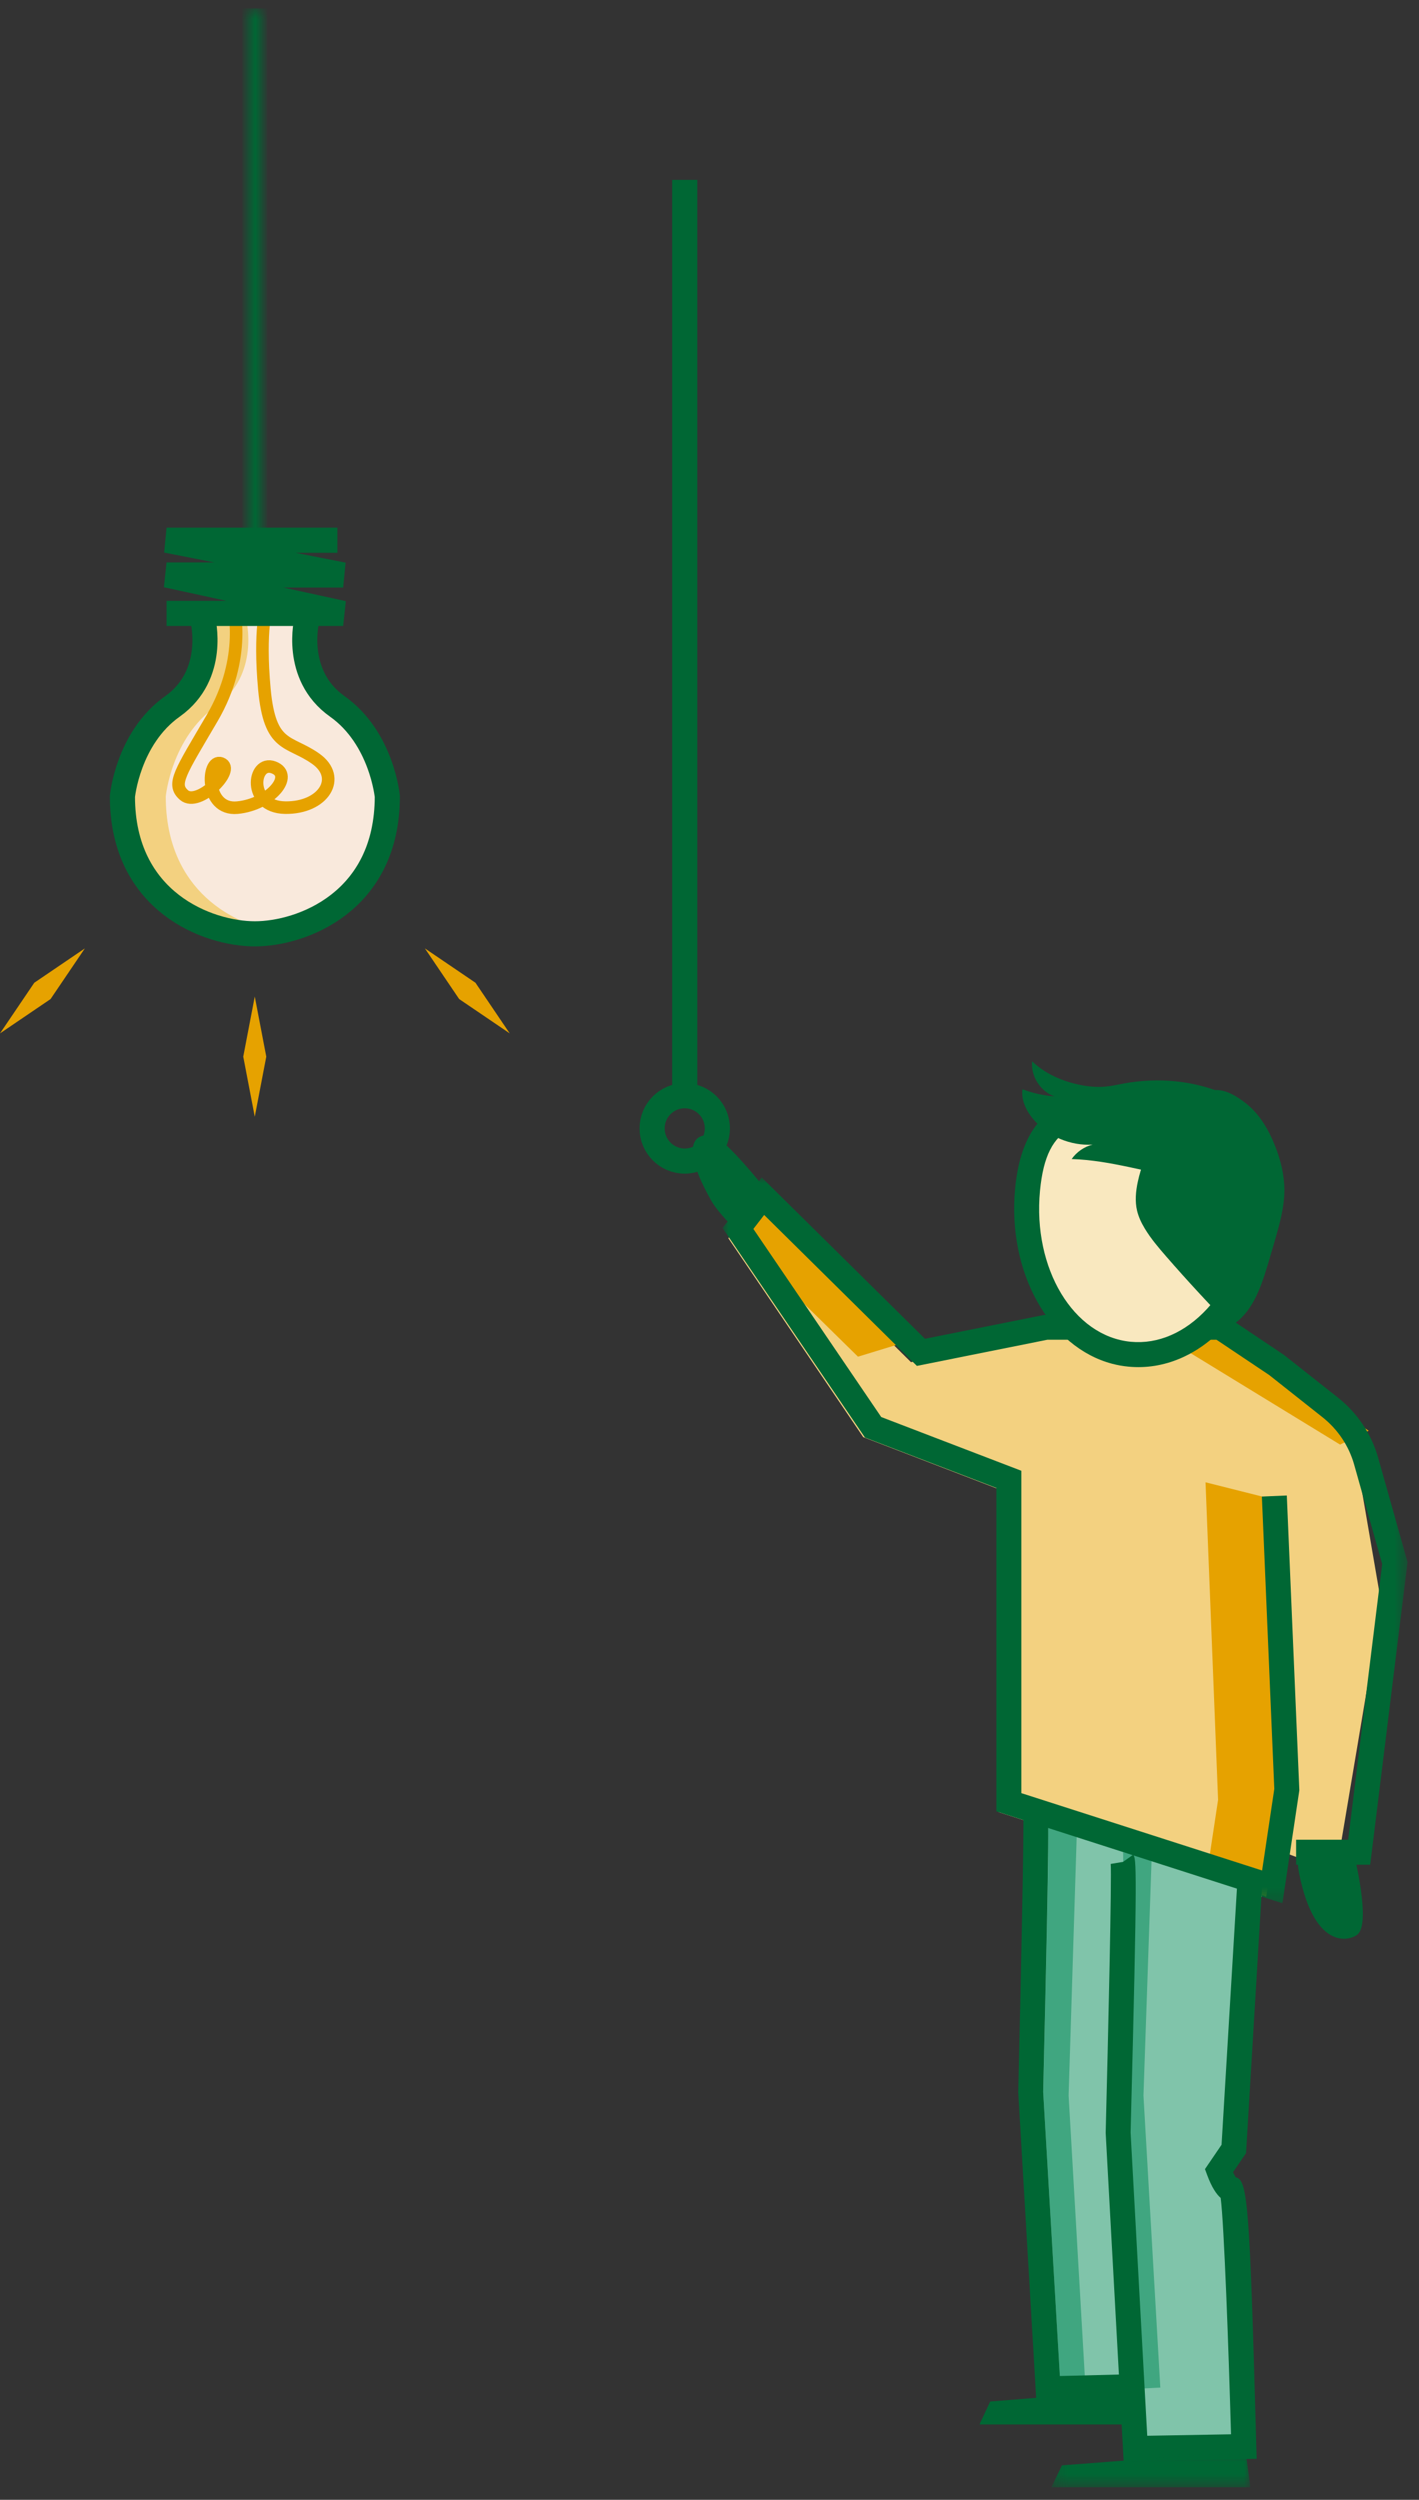 <?xml version="1.0" encoding="UTF-8"?>
<svg width="113px" height="199px" viewBox="0 0 113 199" version="1.1" xmlns="http://www.w3.org/2000/svg" xmlns:xlink="http://www.w3.org/1999/xlink">
    <rect x="0" y="0" width="113" height="199" fill="#333333" stroke="none"/>
    <title>illu_licht_polychrome</title>
    <defs>
        <polygon id="path-1" points="0.149 0.672 15.999 0.672 15.999 3.536 0.149 3.536"></polygon>
        <polygon id="path-3" points="0 0 54.548 0 54.548 57.785 0 57.785"></polygon>
        <polygon id="path-5" points="0.866 0.669 2.043 0.669 2.043 43.006 0.866 43.006"></polygon>
    </defs>
    <g id="Symbols" stroke="none" stroke-width="1" fill="none" fill-rule="evenodd">
        <g id="Group-58" transform="translate(0, 0)">
            <polygon id="Fill-1" fill="#f3d180" points="101.631 147.233 100.474 151 79.535 144.26 79.535 118.55 68.742 114.404 58 98.571 59.983 96 72.544 108.435 82.505 106.436 96.34 106.437 107.746 114.57 110 127.666 106.405 149.016"></polygon>
            <polygon id="Fill-2" fill="#e6a200" points="68.323 108 59.752 99.581 59 98.481 60.928 96 72 106.876"></polygon>
            <polygon id="Fill-3" fill="#e6a200" points="106.715 115 92 106 97.073 106 109 113.895"></polygon>
            <polygon id="Fill-4" fill="#e6a200" points="97 143.281 96 118 101.049 119.27 102 143.281 100.834 151 96.157 148.855"></polygon>
            <polygon id="Fill-5" fill="#006734" points="94 193 78 193 78.853 191.174 93.615 190"></polygon>
            <g id="Group-57">
                <path d="M89.426,148.22 C89.595,148.461 89.043,169.818 89.043,169.818 L90.419,194.913 L99.051,194.759 C99.051,194.759 98.495,174.301 98.057,174.301 C97.62,174.301 97.066,172.809 97.066,172.809 L98.253,171.07 L99.52,149.939 L99.52,148.94 L82.473,143.47 C82.599,136.76 82.079,166.591 82.079,166.591 L83.466,190.164 L89.643,190.011" id="Fill-6" fill="#80c4aa"></path>
                <path d="M91.707,147.946 L89.426,147.448 C89.552,147.701 89.033,166.591 89.033,166.591 L90.418,190.165 L92.4,190.066 L91.058,166.817 L91.707,147.946 Z" id="Fill-8" fill="#40a680"></path>
                <path d="M89.48,195.925 L100.072,195.736 L100.044,194.731 C99.52,175.468 99.361,173.524 98.409,173.33 C98.344,173.226 98.268,173.081 98.192,172.921 L99.227,171.402 L100.512,149.999 L98.529,149.881 L97.277,170.736 L95.956,172.675 L96.135,173.157 C96.504,174.151 96.88,174.686 97.207,174.97 C97.479,177.041 97.838,186.992 98.031,193.784 L91.358,193.903 L90.034,169.765 C90.597,148.159 90.485,147.998 90.239,147.648 L88.612,148.792 L89.425,148.219 L88.449,148.381 C88.539,149.282 88.259,161.678 88.049,169.793 L89.48,195.925 Z" id="Fill-10" fill="#006734"></path>
                <path d="M85.748,145.956 L83.467,145.46 C83.591,145.712 83.073,166.591 83.073,166.591 L84.459,190.165 L86.44,190.066 L85.097,166.816 L85.748,145.956 Z" id="Fill-12" fill="#40a680"></path>
                <path d="M82.53,191.182 L89.668,191.004 L89.618,189.015 L84.401,189.146 L83.071,166.534 C83.598,144.494 83.509,144.314 83.361,144.019 L81.584,144.909 L82.473,144.464 L81.49,144.596 C81.556,145.431 81.285,158.194 81.086,166.568 L82.53,191.182 Z" id="Fill-14" fill="#006734"></path>
                <g id="Group-18" transform="translate(83.573, 194.464)">
                    <mask id="mask-2" fill="white">
                        <use xlink:href="#path-1"></use>
                    </mask>
                    <g id="Clip-17"></g>
                    <polygon id="Fill-16" fill="#006734" mask="url(#mask-2)" points="15.999 3.536 0.149 3.536 0.995 1.793 15.618 0.672"></polygon>
                </g>
                <g id="Group-21" transform="translate(57.541, 93.727)">
                    <mask id="mask-4" fill="white">
                        <use xlink:href="#path-3"></use>
                    </mask>
                    <g id="Clip-20"></g>
                    <path d="M44.583,57.785 L45.929,48.791 L45.925,48.695 L44.932,25.323 L42.947,25.408 L43.936,48.683 L42.965,55.177 L23.792,49.018 L23.792,23.356 L12.634,19.078 L2.453,4.104 L3.312,2.991 L15.474,15.007 L25.871,12.923 L39.331,12.924 L43.533,15.737 L47.75,19.074 C48.994,20.056 49.875,21.371 50.298,22.875 L52.527,30.78 L49.818,52.727 L45.673,52.727 L45.673,54.716 L51.573,54.716 L54.548,30.625 L52.211,22.335 C51.672,20.423 50.556,18.757 48.981,17.512 L44.701,14.131 L39.934,10.935 L25.578,10.954 L16.118,12.849 L3.113,0 L0,4.03 L11.342,20.713 L21.805,24.723 L21.805,50.469 L44.583,57.785 Z" id="Fill-19" fill="#006734" mask="url(#mask-4)"></path>
                </g>
                <path d="M89.961,107.804 C84.83,107.317 81.189,101.45 81.828,94.702 C82.469,87.953 86.414,87.935 91.545,88.421 C96.676,88.909 101.048,89.718 100.409,96.467 C99.769,103.216 95.09,108.292 89.961,107.804" id="Fill-22" fill="#f9e8bf"></path>
                <path d="M97.586,87.104 C95.069,86.008 92.217,85.754 89.516,86.249 C89.018,86.34 88.524,86.456 88.02,86.502 C87.328,86.564 86.628,86.493 85.947,86.351 C84.561,86.062 83.213,85.467 82.19,84.487 C82.074,85.671 82.848,86.886 83.972,87.279 C83.1,87.214 82.238,87.022 81.422,86.711 C81.306,87.571 81.721,88.424 82.277,89.089 C83.423,90.455 85.235,91.23 87.013,91.116 C86.342,91.283 85.736,91.701 85.339,92.269 C88.463,92.356 91.476,93.394 94.571,93.822 C95.524,93.954 96.546,94.017 97.397,93.565 C98.554,92.953 99.21,91.418 99.583,90.223 C100.047,88.734 98.825,87.642 97.586,87.104" id="Fill-24" fill="#006734"></path>
                <path d="M101.523,91.181 C101.983,92.334 102.29,93.562 102.281,94.801 C102.271,96.084 101.928,97.339 101.575,98.572 C101.365,99.302 101.151,100.031 100.932,100.759 C100.376,102.605 99.662,104.612 97.99,105.568 C96.228,103.769 94.52,101.918 92.867,100.019 C92.258,99.319 91.653,98.609 91.173,97.816 C90.901,97.367 90.669,96.889 90.549,96.378 C90.371,95.625 90.446,94.833 90.608,94.075 C91.109,91.704 92.476,89.544 94.358,88.027 C95.021,87.494 95.836,86.839 96.722,86.777 C97.618,86.713 98.519,87.288 99.195,87.816 C100.292,88.671 101.014,89.907 101.523,91.181" id="Fill-26" fill="#006734"></path>
                <path d="M99.419,96.373 C99.131,99.422 97.966,102.193 96.139,104.175 C94.38,106.083 92.219,107.02 90.053,106.814 C85.479,106.382 82.23,100.987 82.818,94.796 C83.343,89.253 85.978,88.891 91.45,89.412 C93.001,89.56 94.37,89.725 95.518,90.026 C98.314,90.763 99.804,92.31 99.419,96.373 M89.866,108.794 C92.664,109.061 95.41,107.899 97.598,105.524 C99.718,103.224 101.067,100.039 101.398,96.56 C102.167,88.434 96.082,87.852 91.639,87.431 C87.171,87.007 81.61,86.479 80.839,94.609 C80.203,101.32 83.593,107.253 88.567,108.564 C88.989,108.675 89.422,108.753 89.866,108.794" id="Fill-28" fill="#006734"></path>
                <path d="M60.811,94.482 C60.811,94.482 57.803,90.708 56.789,90.42 C56.265,90.273 53.502,90.017 56.63,95.564 C57.224,96.617 58.78,98.092 58.78,98.092 L60.811,94.482 Z" id="Fill-30" fill="#006734"></path>
                <path d="M107.859,147.762 C107.859,147.762 109.125,152.88 108.171,153.929 C107.681,154.469 104.713,155.487 103.452,149.125 C103.213,147.918 103.436,146.902 103.436,146.902 L107.859,147.762 Z" id="Fill-32" fill="#006734"></path>
                <polygon id="Fill-34" fill="#e6a200" points="20.288 88.899 21.205 84.115 20.288 79.331 19.371 84.115"></polygon>
                <polygon id="Fill-36" fill="#e6a200" points="-1.13686838e-13 82.265 4.027 79.531 6.758 75.498 2.73 78.233"></polygon>
                <polygon id="Fill-38" fill="#e6a200" points="40.592 82.265 36.565 79.531 33.835 75.498 37.863 78.233"></polygon>
                <path d="M24.44,49.319 C24.44,49.319 23.31,53.718 26.859,56.233 C30.408,58.748 30.843,63.399 30.843,63.399 C30.843,71.823 24.004,74.339 20.296,74.339 C16.588,74.339 9.749,71.823 9.749,63.399 C9.749,63.399 10.184,58.748 13.733,56.233 C17.282,53.718 16.152,49.319 16.152,49.319" id="Fill-40" fill="#F9E9DC"></path>
                <path d="M13.201,63.399 C13.201,63.399 13.638,58.749 17.187,56.234 C20.736,53.719 19.605,49.319 19.605,49.319 L17.094,49.319 C17.094,49.319 18.224,53.719 14.675,56.234 C11.126,58.749 10.691,63.399 10.691,63.399 C10.691,71.823 17.53,74.338 21.239,74.338 C21.625,74.338 22.051,74.304 22.493,74.245 C18.684,73.741 13.201,70.946 13.201,63.399" id="Fill-42" fill="#f3d180"></path>
                <path d="M24.44,49.319 C24.44,49.319 23.31,53.718 26.859,56.233 C30.408,58.748 30.843,63.399 30.843,63.399 C30.843,71.823 24.004,74.339 20.296,74.339 C16.588,74.339 9.749,71.823 9.749,63.399 C9.749,63.399 10.184,58.748 13.733,56.233 C17.282,53.718 16.152,49.319 16.152,49.319" id="Stroke-44" stroke="#006734" stroke-width="2" stroke-linejoin="round"></path>
                <path d="M21.245,48.158 C21.245,48.158 20.618,50.129 21.054,54.863 C21.491,59.6 23.004,58.888 25.138,60.397 C27.273,61.904 25.765,64.336 22.711,64.293 C19.655,64.251 20.115,60.462 21.789,61.091 C23.464,61.719 21.538,64.043 18.901,64.293 C16.265,64.545 16.456,60.361 17.603,60.773 C18.839,61.216 15.803,64.299 14.652,63.291 C13.661,62.423 14.339,61.528 16.892,57.17 C19.74,52.308 18.566,48.158 18.566,48.158" id="Stroke-46" stroke="#e6a200"></path>
                <polyline id="Stroke-48" stroke="#006734" stroke-width="2" stroke-linejoin="bevel" points="13.264 48.832 27.328 48.832 13.264 45.771 27.328 45.771 13.264 43.006 26.868 43.006"></polyline>
                <g id="Group-52" transform="translate(18.833, 0)">
                    <mask id="mask-6" fill="white">
                        <use xlink:href="#path-5"></use>
                    </mask>
                    <g id="Clip-51"></g>
                    <line x1="1.455" y1="43.006" x2="1.455" y2="0.669" id="Stroke-50" stroke="#006734" stroke-width="2" mask="url(#mask-6)"></line>
                </g>
                <path d="M51.93,89.827 C51.93,91.264 53.093,92.429 54.528,92.429 C55.963,92.429 57.126,91.264 57.126,89.827 C57.126,88.391 55.963,87.226 54.528,87.226 C53.093,87.226 51.93,88.391 51.93,89.827 Z" id="Stroke-53" stroke="#006734" stroke-width="2" stroke-linejoin="round"></path>
                <line x1="54.528" y1="87.226" x2="54.528" y2="14.321" id="Stroke-55" stroke="#006734" stroke-width="2"></line>
            </g>
        </g>
    </g>
</svg>